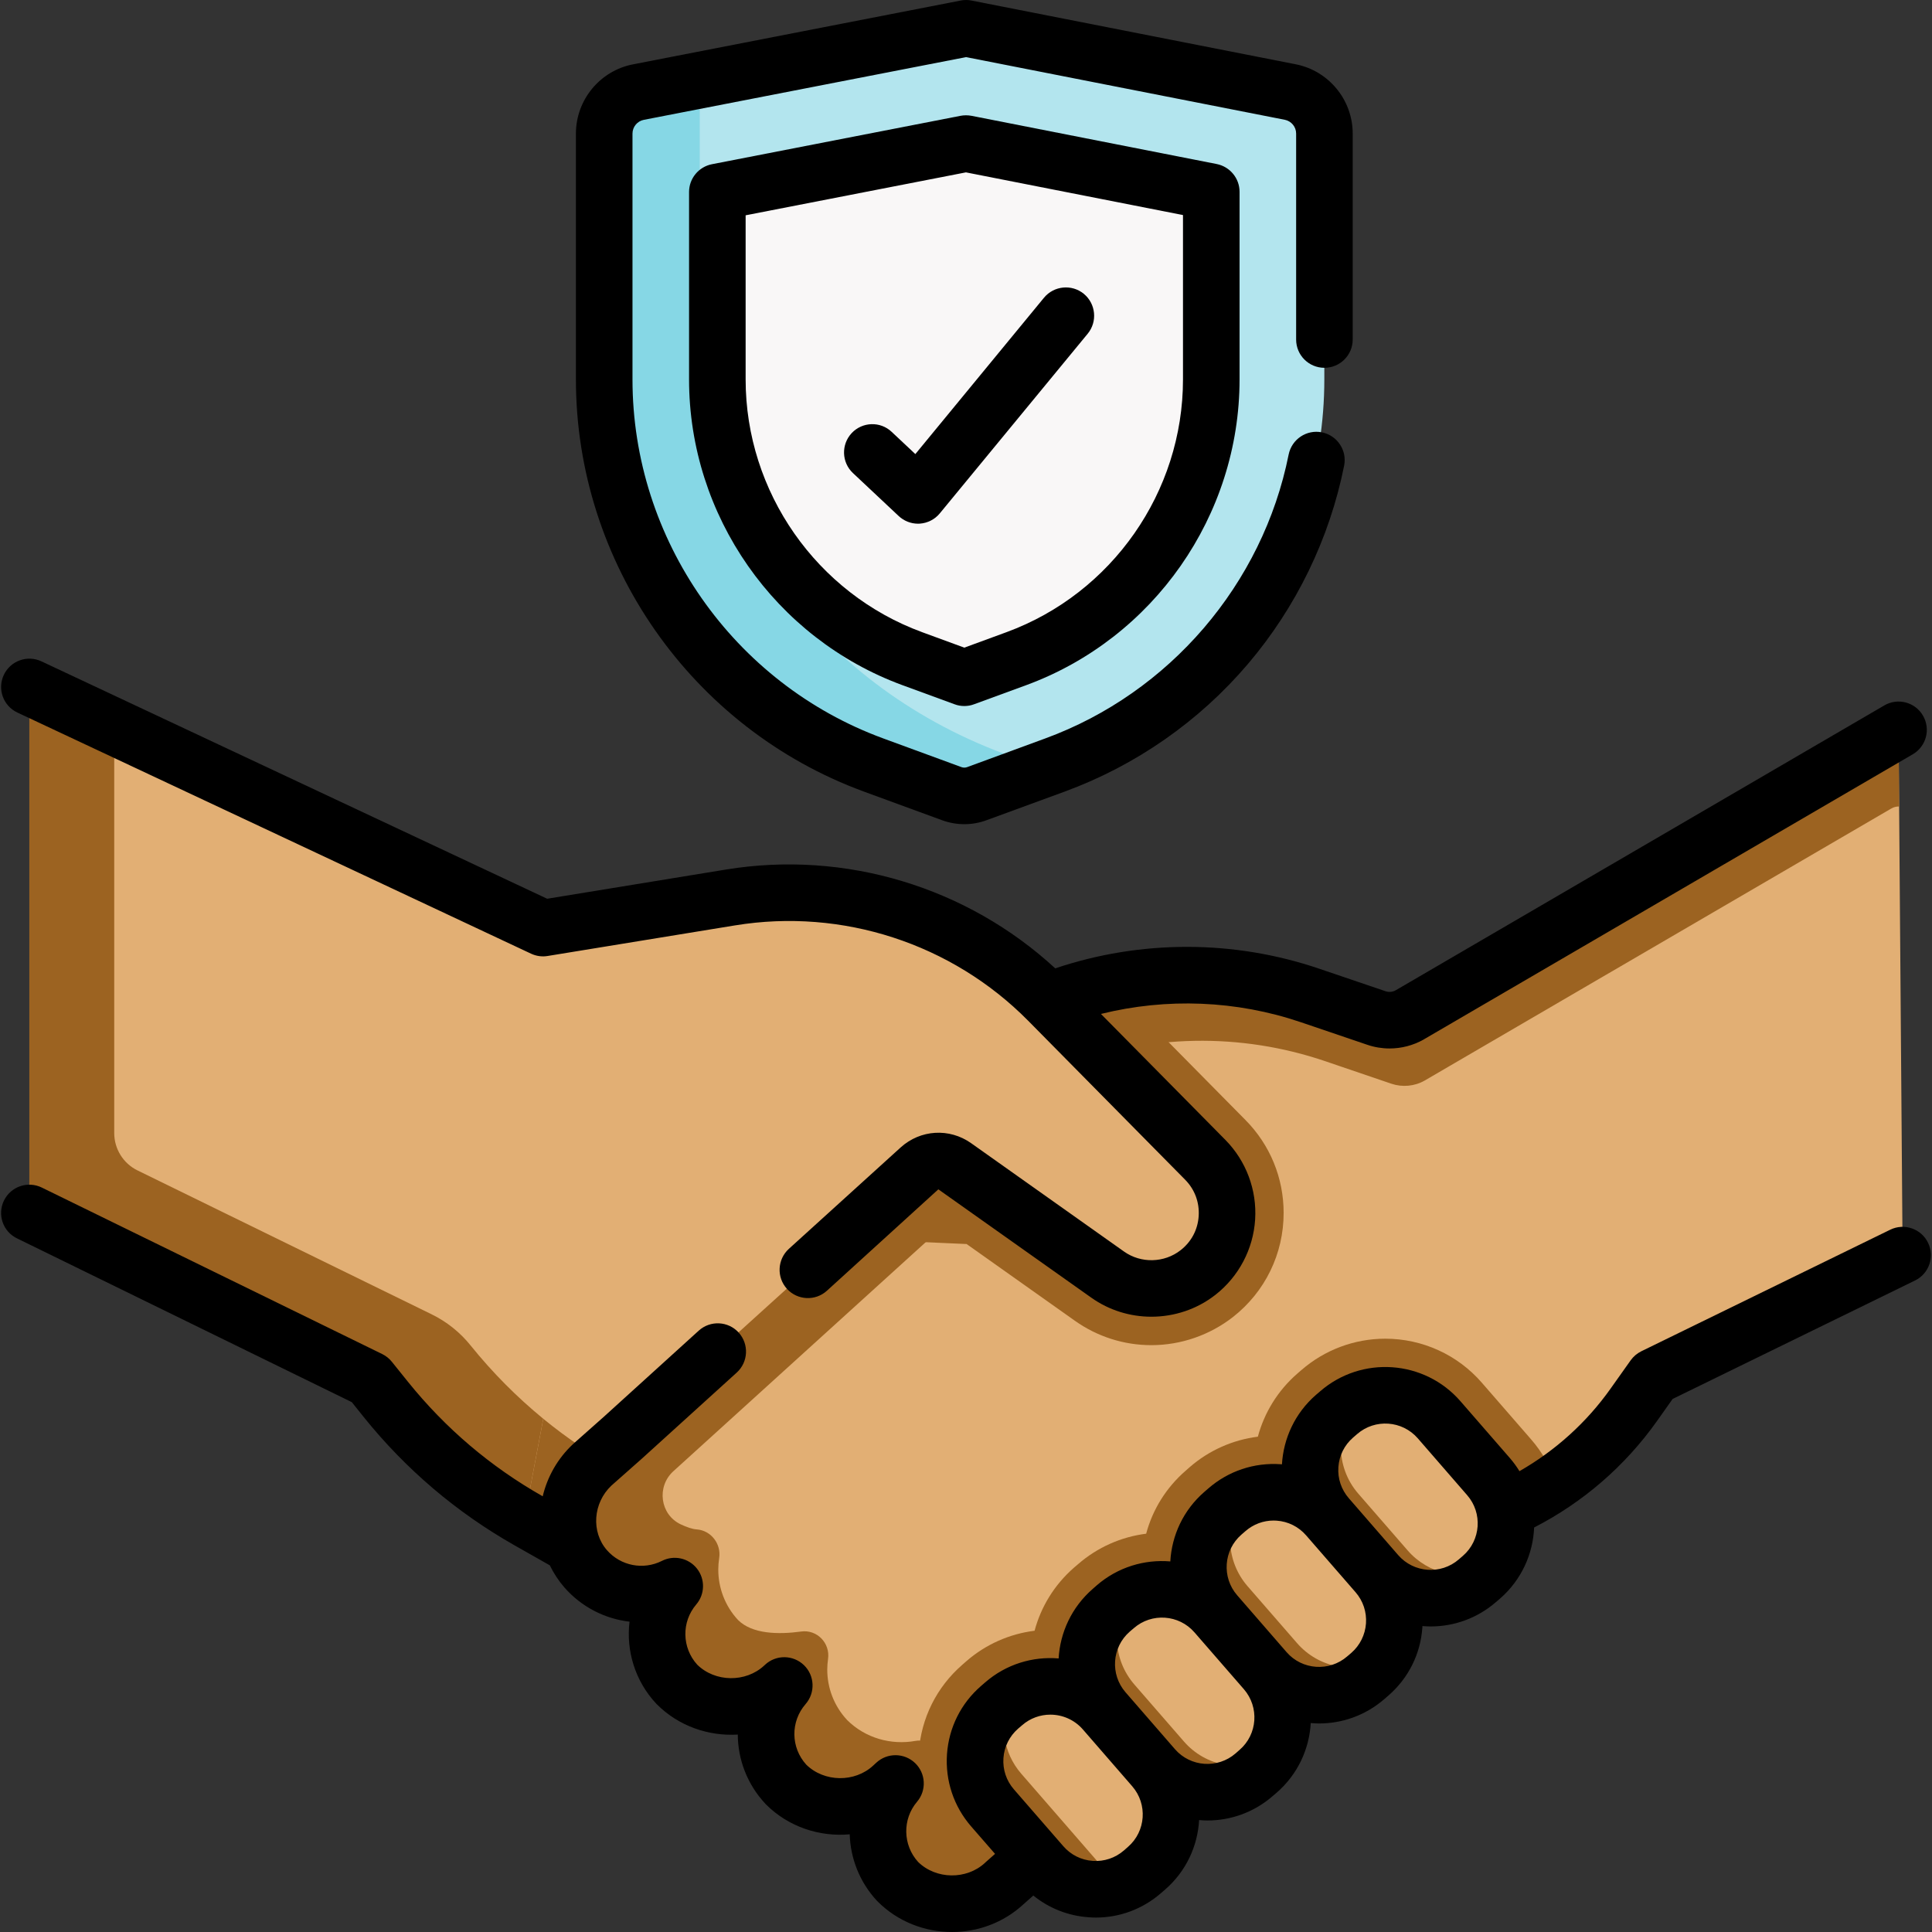 <svg width="32" height="32" viewBox="0 0 32 32" fill="none" xmlns="http://www.w3.org/2000/svg">
<rect x="0" y="0" width="32" height="32" fill="#333333" stroke="none"/>
<path d="M16.326 19.68L15.078 18.851L12.316 17.846L6.97 22.08L8.685 25.149C8.708 25.162 8.731 25.176 8.754 25.189L10.178 26.018L16.962 21.199L16.326 19.68Z" fill="#E2AF74"/>
<path d="M10.091 24.256C9.212 23.747 8.435 23.08 7.798 22.289L7.531 21.956L7.281 21.834L6.97 22.08L8.685 25.149C8.708 25.162 8.731 25.176 8.754 25.189L10.178 26.018L11.502 25.077C11.194 24.898 10.11 24.267 10.091 24.256Z" fill="#9C6321"/>
<path d="M31.449 12.516C31.448 12.326 31.241 12.208 31.076 12.304L23.348 16.81C23.18 16.904 22.98 16.923 22.797 16.861L21.699 16.488C20.298 16.012 18.773 16.04 17.39 16.568L17.363 16.578L15.233 19.351L10.316 23.813L9.812 24.26C9.437 24.608 9.313 25.141 9.474 25.597C9.523 25.736 9.598 25.867 9.701 25.984C10.08 26.417 10.69 26.517 11.175 26.27C10.982 26.498 10.884 26.782 10.884 27.065C10.884 27.363 10.992 27.662 11.211 27.898C11.688 28.375 12.482 28.389 12.976 27.93L12.99 27.917C12.79 28.146 12.69 28.433 12.69 28.721C12.69 29.02 12.798 29.319 13.017 29.554C13.494 30.032 14.288 30.046 14.781 29.586L14.832 29.54C14.639 29.767 14.542 30.049 14.542 30.332C14.542 30.631 14.65 30.929 14.87 31.165C15.346 31.642 16.14 31.656 16.634 31.197L17.128 30.759L20.508 28.267C20.448 28.17 20.412 28.057 20.412 27.935C20.412 27.59 20.692 27.309 21.038 27.309C21.227 27.309 21.396 27.394 21.511 27.526L22.45 26.834C22.42 26.752 22.403 26.664 22.403 26.571C22.403 26.155 22.74 25.817 23.157 25.817C23.33 25.817 23.489 25.876 23.616 25.974L24.908 25.02C25.771 24.643 26.515 24.038 27.059 23.27L27.391 22.802L31.373 20.857C31.459 20.815 31.513 20.728 31.512 20.633L31.449 12.516Z" fill="#E2AF74"/>
<path d="M31.449 12.516C31.448 12.326 31.241 12.208 31.076 12.304L23.348 16.81C23.18 16.904 22.98 16.923 22.797 16.861L21.699 16.488C20.298 16.012 18.773 16.04 17.39 16.568L17.363 16.578L15.233 19.351L9.812 24.26C9.437 24.608 9.313 25.141 9.474 25.597C9.523 25.736 9.598 25.867 9.701 25.984C10.08 26.417 10.69 26.517 11.175 26.27C10.982 26.498 10.884 26.782 10.884 27.065C10.884 27.363 10.992 27.662 11.211 27.898C11.688 28.375 12.482 28.389 12.976 27.93L12.99 27.917C12.79 28.146 12.69 28.433 12.69 28.721C12.69 29.02 12.798 29.319 13.017 29.554C13.494 30.032 14.288 30.046 14.781 29.586L14.832 29.54C14.639 29.767 14.542 30.049 14.542 30.332C14.542 30.631 14.65 30.929 14.87 31.165C15.346 31.642 16.14 31.656 16.634 31.197L17.128 30.759L17.267 30.657V30.37C16.806 30.558 16.25 30.466 15.882 30.099C15.663 29.863 15.554 29.564 15.554 29.265C15.554 29.247 15.555 29.229 15.557 29.209C15.579 28.983 15.384 28.794 15.161 28.835C14.761 28.907 14.332 28.79 14.03 28.488C13.811 28.252 13.702 27.953 13.702 27.654C13.702 27.595 13.707 27.536 13.715 27.478C13.753 27.216 13.533 26.987 13.271 27.023C12.891 27.075 12.458 27.066 12.224 26.832C12.005 26.596 11.897 26.296 11.897 25.998C11.897 25.934 11.902 25.87 11.912 25.806C11.948 25.573 11.778 25.35 11.542 25.332C11.465 25.327 11.372 25.294 11.275 25.248C10.932 25.086 10.872 24.623 11.153 24.368L15.482 20.439L17.612 17.667L17.638 17.656C19.022 17.128 20.546 17.1 21.948 17.576L23.046 17.95C23.228 18.011 23.429 17.993 23.596 17.898L31.325 13.392C31.367 13.367 31.412 13.357 31.456 13.358L31.449 12.516Z" fill="#9C6321"/>
<path d="M21.261 20.09C21.261 19.51 21.037 18.964 20.629 18.551L18.385 16.279C18.047 16.348 17.715 16.444 17.39 16.568L17.363 16.578L15.233 19.351L13.952 20.514L16.01 20.605L17.805 21.877C18.177 22.14 18.615 22.28 19.071 22.28H19.071C19.559 22.28 20.038 22.114 20.423 21.813C20.955 21.395 21.261 20.767 21.261 20.09Z" fill="#9C6321"/>
<path d="M19.962 19.209L17.363 16.578C15.99 15.189 14.029 14.55 12.101 14.865L8.995 15.372L0.693 11.475C0.597 11.43 0.486 11.501 0.486 11.607V20C0.486 20.055 0.518 20.106 0.568 20.13L6.126 22.849L6.393 23.182C7.03 23.973 7.807 24.64 8.686 25.149L9.052 23.218L13.648 19.567L16.326 19.68L18.347 21.112C18.799 21.433 19.408 21.418 19.844 21.076C20.161 20.827 20.324 20.459 20.324 20.09C20.324 19.773 20.204 19.455 19.962 19.209Z" fill="#E2AF74"/>
<path d="M7.798 22.289C7.623 22.07 7.401 21.892 7.149 21.769L2.278 19.386C2.042 19.271 1.892 19.03 1.892 18.767V12.038L0.693 11.475C0.597 11.43 0.486 11.501 0.486 11.607V20C0.486 20.055 0.518 20.106 0.568 20.13L6.126 22.849L6.393 23.182C7.03 23.973 7.807 24.64 8.686 25.149L8.998 23.499C8.559 23.139 8.156 22.733 7.798 22.289Z" fill="#9C6321"/>
<path d="M17.476 12.67L16.179 13.146C16.045 13.195 15.897 13.195 15.763 13.146L14.466 12.67C11.788 11.688 10.007 9.138 10.007 6.285V2.213C10.007 1.878 10.244 1.59 10.573 1.525L16 0.469L21.37 1.525C21.699 1.589 21.935 1.877 21.935 2.212V6.285C21.935 9.138 20.155 11.688 17.476 12.67Z" fill="#B3E5EE"/>
<path d="M16.928 12.589C13.722 11.525 11.59 8.764 11.59 5.675V1.327L10.573 1.525C10.244 1.589 10.007 1.878 10.007 2.213V6.285C10.007 9.138 11.788 11.688 14.466 12.67L15.763 13.146C15.897 13.195 16.045 13.195 16.179 13.146L17.332 12.723L16.928 12.589Z" fill="#86D7E5"/>
<path d="M15.112 10.911C13.179 10.202 11.881 8.343 11.881 6.285V3.52C11.881 3.323 12.021 3.153 12.215 3.115L15.999 2.378L19.728 3.112C19.922 3.15 20.061 3.319 20.061 3.517V6.285C20.061 8.352 18.771 10.199 16.831 10.911L15.971 11.226L15.112 10.911Z" fill="#F9F7F7"/>
<path d="M24.908 25.021C25.21 24.889 25.496 24.728 25.765 24.544C25.68 24.293 25.546 24.055 25.362 23.843L24.543 22.901C24.141 22.438 23.558 22.173 22.945 22.173C22.435 22.173 21.942 22.357 21.556 22.692L21.489 22.75C21.159 23.037 20.94 23.403 20.834 23.796C20.419 23.848 20.026 24.022 19.707 24.299L19.64 24.358C19.317 24.638 19.092 25 18.984 25.403C18.569 25.455 18.177 25.629 17.858 25.906L17.79 25.964C17.461 26.251 17.241 26.617 17.136 27.01C16.721 27.062 16.328 27.235 16.008 27.513L15.941 27.572C15.514 27.942 15.257 28.457 15.218 29.021C15.178 29.586 15.361 30.131 15.732 30.558L16.423 31.354C16.497 31.31 16.568 31.258 16.634 31.197L17.128 30.759L20.508 28.266C20.448 28.17 20.412 28.057 20.412 27.935C20.412 27.59 20.692 27.309 21.038 27.309C21.227 27.309 21.396 27.394 21.511 27.526L22.45 26.833C22.42 26.752 22.403 26.664 22.403 26.571C22.403 26.154 22.74 25.817 23.157 25.817C23.33 25.817 23.489 25.876 23.616 25.974L24.908 25.021Z" fill="#9C6321"/>
<path d="M22.805 26.065L21.987 25.123C21.559 24.631 21.611 23.885 22.103 23.458L22.171 23.399C22.663 22.972 23.408 23.024 23.836 23.516L24.655 24.458C25.082 24.95 25.03 25.696 24.538 26.123L24.47 26.182C23.979 26.609 23.233 26.557 22.805 26.065Z" fill="#E2AF74"/>
<path d="M23.316 25.681L22.497 24.739C22.11 24.293 22.119 23.637 22.49 23.2C22.377 23.248 22.268 23.314 22.171 23.399L22.103 23.458C21.611 23.885 21.559 24.631 21.987 25.123L22.805 26.065C23.233 26.557 23.978 26.609 24.471 26.182L24.538 26.123C24.584 26.083 24.625 26.042 24.663 25.997C24.206 26.189 23.659 26.075 23.316 25.681Z" fill="#9C6321"/>
<path d="M20.956 27.672L20.137 26.73C19.71 26.238 19.762 25.492 20.254 25.065L20.322 25.006C20.814 24.578 21.559 24.631 21.987 25.123L22.805 26.065C23.233 26.557 23.181 27.302 22.689 27.73L22.621 27.789C22.129 28.216 21.384 28.164 20.956 27.672Z" fill="#E2AF74"/>
<path d="M21.483 27.215L20.664 26.273C20.305 25.86 20.285 25.268 20.577 24.835C20.487 24.88 20.401 24.937 20.322 25.006L20.254 25.065C19.762 25.492 19.71 26.238 20.137 26.73L20.956 27.672C21.384 28.164 22.129 28.216 22.621 27.789L22.689 27.73C22.768 27.661 22.835 27.585 22.892 27.502C22.423 27.731 21.841 27.627 21.483 27.215Z" fill="#9C6321"/>
<path d="M19.107 29.279L18.288 28.337C17.86 27.845 17.913 27.099 18.405 26.672L18.472 26.613C18.964 26.186 19.71 26.238 20.137 26.73L20.956 27.672C21.384 28.164 21.331 28.91 20.839 29.337L20.772 29.396C20.28 29.823 19.534 29.771 19.107 29.279Z" fill="#E2AF74"/>
<path d="M19.608 28.843L18.789 27.901C18.427 27.484 18.408 26.885 18.711 26.451C18.626 26.494 18.547 26.548 18.472 26.613L18.405 26.672C17.913 27.099 17.86 27.845 18.288 28.337L19.107 29.279C19.534 29.771 20.28 29.823 20.772 29.396L20.839 29.337C20.914 29.272 20.979 29.2 21.033 29.122C20.562 29.361 19.97 29.261 19.608 28.843Z" fill="#9C6321"/>
<path d="M17.258 30.886L16.439 29.944C16.011 29.452 16.064 28.706 16.556 28.279L16.623 28.22C17.115 27.793 17.861 27.845 18.288 28.337L19.107 29.279C19.534 29.771 19.482 30.517 18.99 30.944L18.923 31.003C18.431 31.43 17.685 31.378 17.258 30.886Z" fill="#E2AF74"/>
<path d="M18.168 30.82L16.915 29.378C16.61 29.027 16.55 28.546 16.72 28.145C16.686 28.168 16.654 28.193 16.623 28.22L16.555 28.279C16.064 28.706 16.011 29.452 16.439 29.944L17.258 30.886C17.62 31.303 18.211 31.404 18.683 31.165C18.49 31.1 18.311 30.984 18.168 30.82Z" fill="#9C6321"/>
<path d="M0.288 11.802L8.796 15.796C8.882 15.836 8.978 15.85 9.071 15.834L12.177 15.327C13.952 15.037 15.766 15.628 17.03 16.907L19.629 19.539C19.788 19.7 19.868 19.913 19.854 20.14C19.84 20.366 19.734 20.567 19.555 20.707C19.284 20.919 18.899 20.929 18.618 20.73L16.084 18.934C15.724 18.68 15.245 18.709 14.918 19.005L13.066 20.685C12.875 20.859 12.86 21.155 13.034 21.347C13.208 21.538 13.504 21.553 13.696 21.379L15.542 19.699L18.076 21.494C18.372 21.704 18.722 21.809 19.07 21.809C19.448 21.809 19.824 21.687 20.133 21.445C20.519 21.142 20.758 20.688 20.789 20.199C20.82 19.709 20.64 19.229 20.296 18.88L18.235 16.794C19.325 16.524 20.479 16.568 21.549 16.932L22.647 17.305C22.767 17.346 22.892 17.366 23.016 17.366C23.211 17.366 23.405 17.316 23.578 17.219C23.58 17.218 23.582 17.216 23.584 17.215L31.682 12.493C31.905 12.363 31.981 12.076 31.85 11.852C31.72 11.629 31.433 11.553 31.21 11.684L23.116 16.403C23.065 16.431 23.004 16.437 22.949 16.418L21.851 16.045C20.434 15.563 18.892 15.564 17.478 16.039C16.015 14.691 14 14.08 12.026 14.402L9.063 14.886L0.686 10.954C0.451 10.844 0.173 10.945 0.063 11.179C-0.047 11.413 0.053 11.692 0.288 11.802Z" fill="black"/>
<path d="M31.934 20.583C31.821 20.351 31.54 20.254 31.308 20.368L27.186 22.381C27.115 22.416 27.055 22.467 27.009 22.531L26.677 22.999C26.279 23.561 25.762 24.027 25.167 24.367C25.121 24.292 25.068 24.219 25.009 24.151L24.19 23.209C23.593 22.522 22.55 22.449 21.864 23.046L21.796 23.104C21.448 23.407 21.258 23.826 21.233 24.254C21.226 24.254 21.219 24.253 21.211 24.252C20.772 24.222 20.347 24.364 20.015 24.652L19.947 24.711C19.598 25.014 19.408 25.433 19.384 25.862C18.956 25.826 18.514 25.956 18.165 26.259L18.098 26.318C17.749 26.622 17.559 27.04 17.534 27.469C17.106 27.433 16.665 27.563 16.316 27.867L16.249 27.925C15.916 28.214 15.716 28.615 15.685 29.054C15.655 29.494 15.797 29.919 16.085 30.251L16.481 30.706L16.323 30.846C16.32 30.849 16.317 30.851 16.315 30.854C16.009 31.138 15.504 31.131 15.207 30.84C14.952 30.559 14.944 30.132 15.189 29.843C15.35 29.654 15.335 29.372 15.156 29.201C14.976 29.03 14.695 29.028 14.513 29.197L14.463 29.243C14.158 29.527 13.652 29.52 13.355 29.229C13.096 28.945 13.091 28.515 13.343 28.225C13.507 28.037 13.495 27.753 13.316 27.58C13.136 27.407 12.853 27.404 12.671 27.574L12.657 27.587C12.351 27.871 11.846 27.864 11.549 27.573C11.293 27.292 11.285 26.864 11.532 26.575C11.677 26.405 11.682 26.156 11.544 25.981C11.406 25.806 11.163 25.752 10.964 25.853C10.655 26.009 10.281 25.936 10.053 25.676C9.788 25.373 9.822 24.894 10.127 24.606L10.631 24.16L12.203 22.734C12.394 22.56 12.409 22.264 12.235 22.072C12.061 21.88 11.765 21.866 11.573 22.04L10.006 23.462L9.502 23.909C9.499 23.911 9.496 23.914 9.493 23.917C9.235 24.157 9.066 24.461 8.989 24.783L8.985 24.781C8.126 24.294 7.377 23.657 6.758 22.888L6.491 22.556C6.448 22.502 6.394 22.459 6.332 22.428L0.693 19.67C0.46 19.556 0.18 19.652 0.066 19.884C-0.048 20.117 0.048 20.398 0.281 20.511L5.827 23.224L6.028 23.475C6.722 24.337 7.561 25.051 8.523 25.596L9.107 25.927C9.17 26.057 9.25 26.18 9.348 26.293C9.633 26.618 10.02 26.813 10.427 26.86C10.369 27.34 10.517 27.84 10.868 28.217C10.872 28.221 10.876 28.225 10.88 28.229C11.242 28.591 11.736 28.759 12.22 28.73C12.222 29.14 12.374 29.55 12.674 29.873C12.678 29.878 12.682 29.882 12.686 29.886C13.06 30.26 13.575 30.427 14.074 30.382C14.086 30.78 14.237 31.173 14.526 31.484C14.53 31.488 14.534 31.492 14.538 31.496C14.873 31.831 15.321 32 15.769 32C16.193 32 16.618 31.848 16.948 31.544L17.115 31.396C17.375 31.607 17.693 31.733 18.033 31.756C18.073 31.759 18.112 31.761 18.151 31.761C18.548 31.761 18.927 31.619 19.23 31.356L19.298 31.297C19.647 30.994 19.837 30.575 19.861 30.146C19.907 30.15 19.953 30.153 19.999 30.153C20.383 30.153 20.768 30.02 21.079 29.749L21.147 29.691C21.496 29.387 21.686 28.968 21.71 28.539C21.756 28.543 21.802 28.546 21.848 28.546C22.232 28.546 22.617 28.413 22.929 28.142L22.996 28.084C23.329 27.795 23.529 27.394 23.559 26.954C23.56 26.947 23.56 26.94 23.56 26.933C23.606 26.936 23.652 26.939 23.698 26.939C24.081 26.939 24.466 26.806 24.778 26.535L24.846 26.477C25.201 26.167 25.392 25.738 25.41 25.3C26.217 24.886 26.915 24.283 27.442 23.541L27.704 23.171L31.719 21.209C31.951 21.096 32.048 20.816 31.934 20.583ZM18.683 30.59L18.616 30.649C18.472 30.774 18.289 30.835 18.099 30.822C17.909 30.809 17.736 30.722 17.612 30.579L16.793 29.637C16.668 29.493 16.607 29.31 16.62 29.12C16.633 28.93 16.72 28.757 16.863 28.632L16.931 28.574C17.065 28.457 17.232 28.4 17.397 28.4C17.596 28.4 17.794 28.483 17.935 28.644L18.753 29.586C19.011 29.883 18.979 30.333 18.683 30.59ZM20.532 28.983L20.465 29.042C20.169 29.299 19.718 29.268 19.461 28.972L18.642 28.029C18.385 27.733 18.416 27.283 18.712 27.025L18.78 26.967C19.076 26.709 19.527 26.741 19.784 27.037L20.603 27.979C20.86 28.276 20.829 28.726 20.532 28.983ZM22.625 26.889C22.611 27.079 22.525 27.252 22.382 27.377L22.314 27.435C22.018 27.692 21.567 27.661 21.31 27.365L20.491 26.422C20.234 26.126 20.265 25.676 20.562 25.418L20.629 25.36C20.76 25.246 20.924 25.185 21.095 25.185C21.112 25.185 21.129 25.186 21.146 25.187C21.335 25.2 21.509 25.287 21.633 25.43L22.452 26.372C22.577 26.516 22.638 26.699 22.625 26.889ZM24.231 25.769L24.163 25.828C23.867 26.085 23.417 26.054 23.159 25.758L22.341 24.816C22.216 24.672 22.154 24.488 22.168 24.299C22.181 24.109 22.267 23.936 22.411 23.811L22.478 23.753C22.775 23.495 23.225 23.527 23.483 23.823L24.301 24.765C24.559 25.061 24.527 25.512 24.231 25.769Z" fill="black"/>
<path d="M14.306 13.11L15.602 13.585C15.722 13.629 15.847 13.651 15.972 13.651C16.097 13.651 16.222 13.629 16.341 13.585L17.638 13.11C18.811 12.679 19.86 11.949 20.669 10.998C21.47 10.057 22.021 8.921 22.263 7.713C22.314 7.459 22.149 7.212 21.895 7.161C21.642 7.11 21.395 7.275 21.344 7.529C20.915 9.675 19.371 11.476 17.315 12.23L16.019 12.706C15.988 12.717 15.955 12.717 15.925 12.706L14.628 12.23C12.145 11.319 10.476 8.93 10.476 6.285V2.213C10.476 2.102 10.555 2.006 10.663 1.985L16.001 0.946L21.281 1.984C21.389 2.006 21.468 2.101 21.468 2.212V5.624C21.468 5.882 21.677 6.092 21.936 6.092C22.195 6.092 22.405 5.882 22.405 5.624V2.212C22.405 1.655 22.008 1.172 21.462 1.065L16.091 0.009C16.032 -0.003 15.971 -0.003 15.912 0.009L10.484 1.066C9.937 1.172 9.539 1.655 9.539 2.213V6.285C9.539 9.321 11.455 12.064 14.306 13.11Z" fill="black"/>
<path d="M16.09 1.918C16.03 1.907 15.969 1.907 15.91 1.918L11.792 2.72C11.572 2.763 11.413 2.956 11.413 3.18V6.285C11.413 8.539 12.835 10.574 14.951 11.35L15.811 11.665C15.863 11.685 15.917 11.694 15.972 11.694C16.026 11.694 16.081 11.685 16.133 11.665L16.993 11.35C19.109 10.574 20.531 8.539 20.531 6.285V3.177C20.531 2.953 20.372 2.761 20.153 2.717L16.09 1.918ZM19.594 6.285C19.594 8.147 18.419 9.829 16.67 10.471L15.972 10.727L15.274 10.471C13.525 9.829 12.35 8.147 12.35 6.285V3.566L15.999 2.855L19.594 3.562V6.285Z" fill="black"/>
<path d="M14.769 7.153C14.581 6.975 14.284 6.985 14.107 7.173C13.93 7.362 13.939 7.658 14.127 7.835L14.884 8.546C14.971 8.628 15.086 8.674 15.205 8.674C15.214 8.674 15.225 8.673 15.235 8.673C15.364 8.664 15.484 8.603 15.566 8.503L18.016 5.527C18.18 5.327 18.151 5.032 17.952 4.867C17.752 4.703 17.457 4.732 17.292 4.931L15.161 7.521L14.769 7.153Z" fill="black"/>
</svg>
